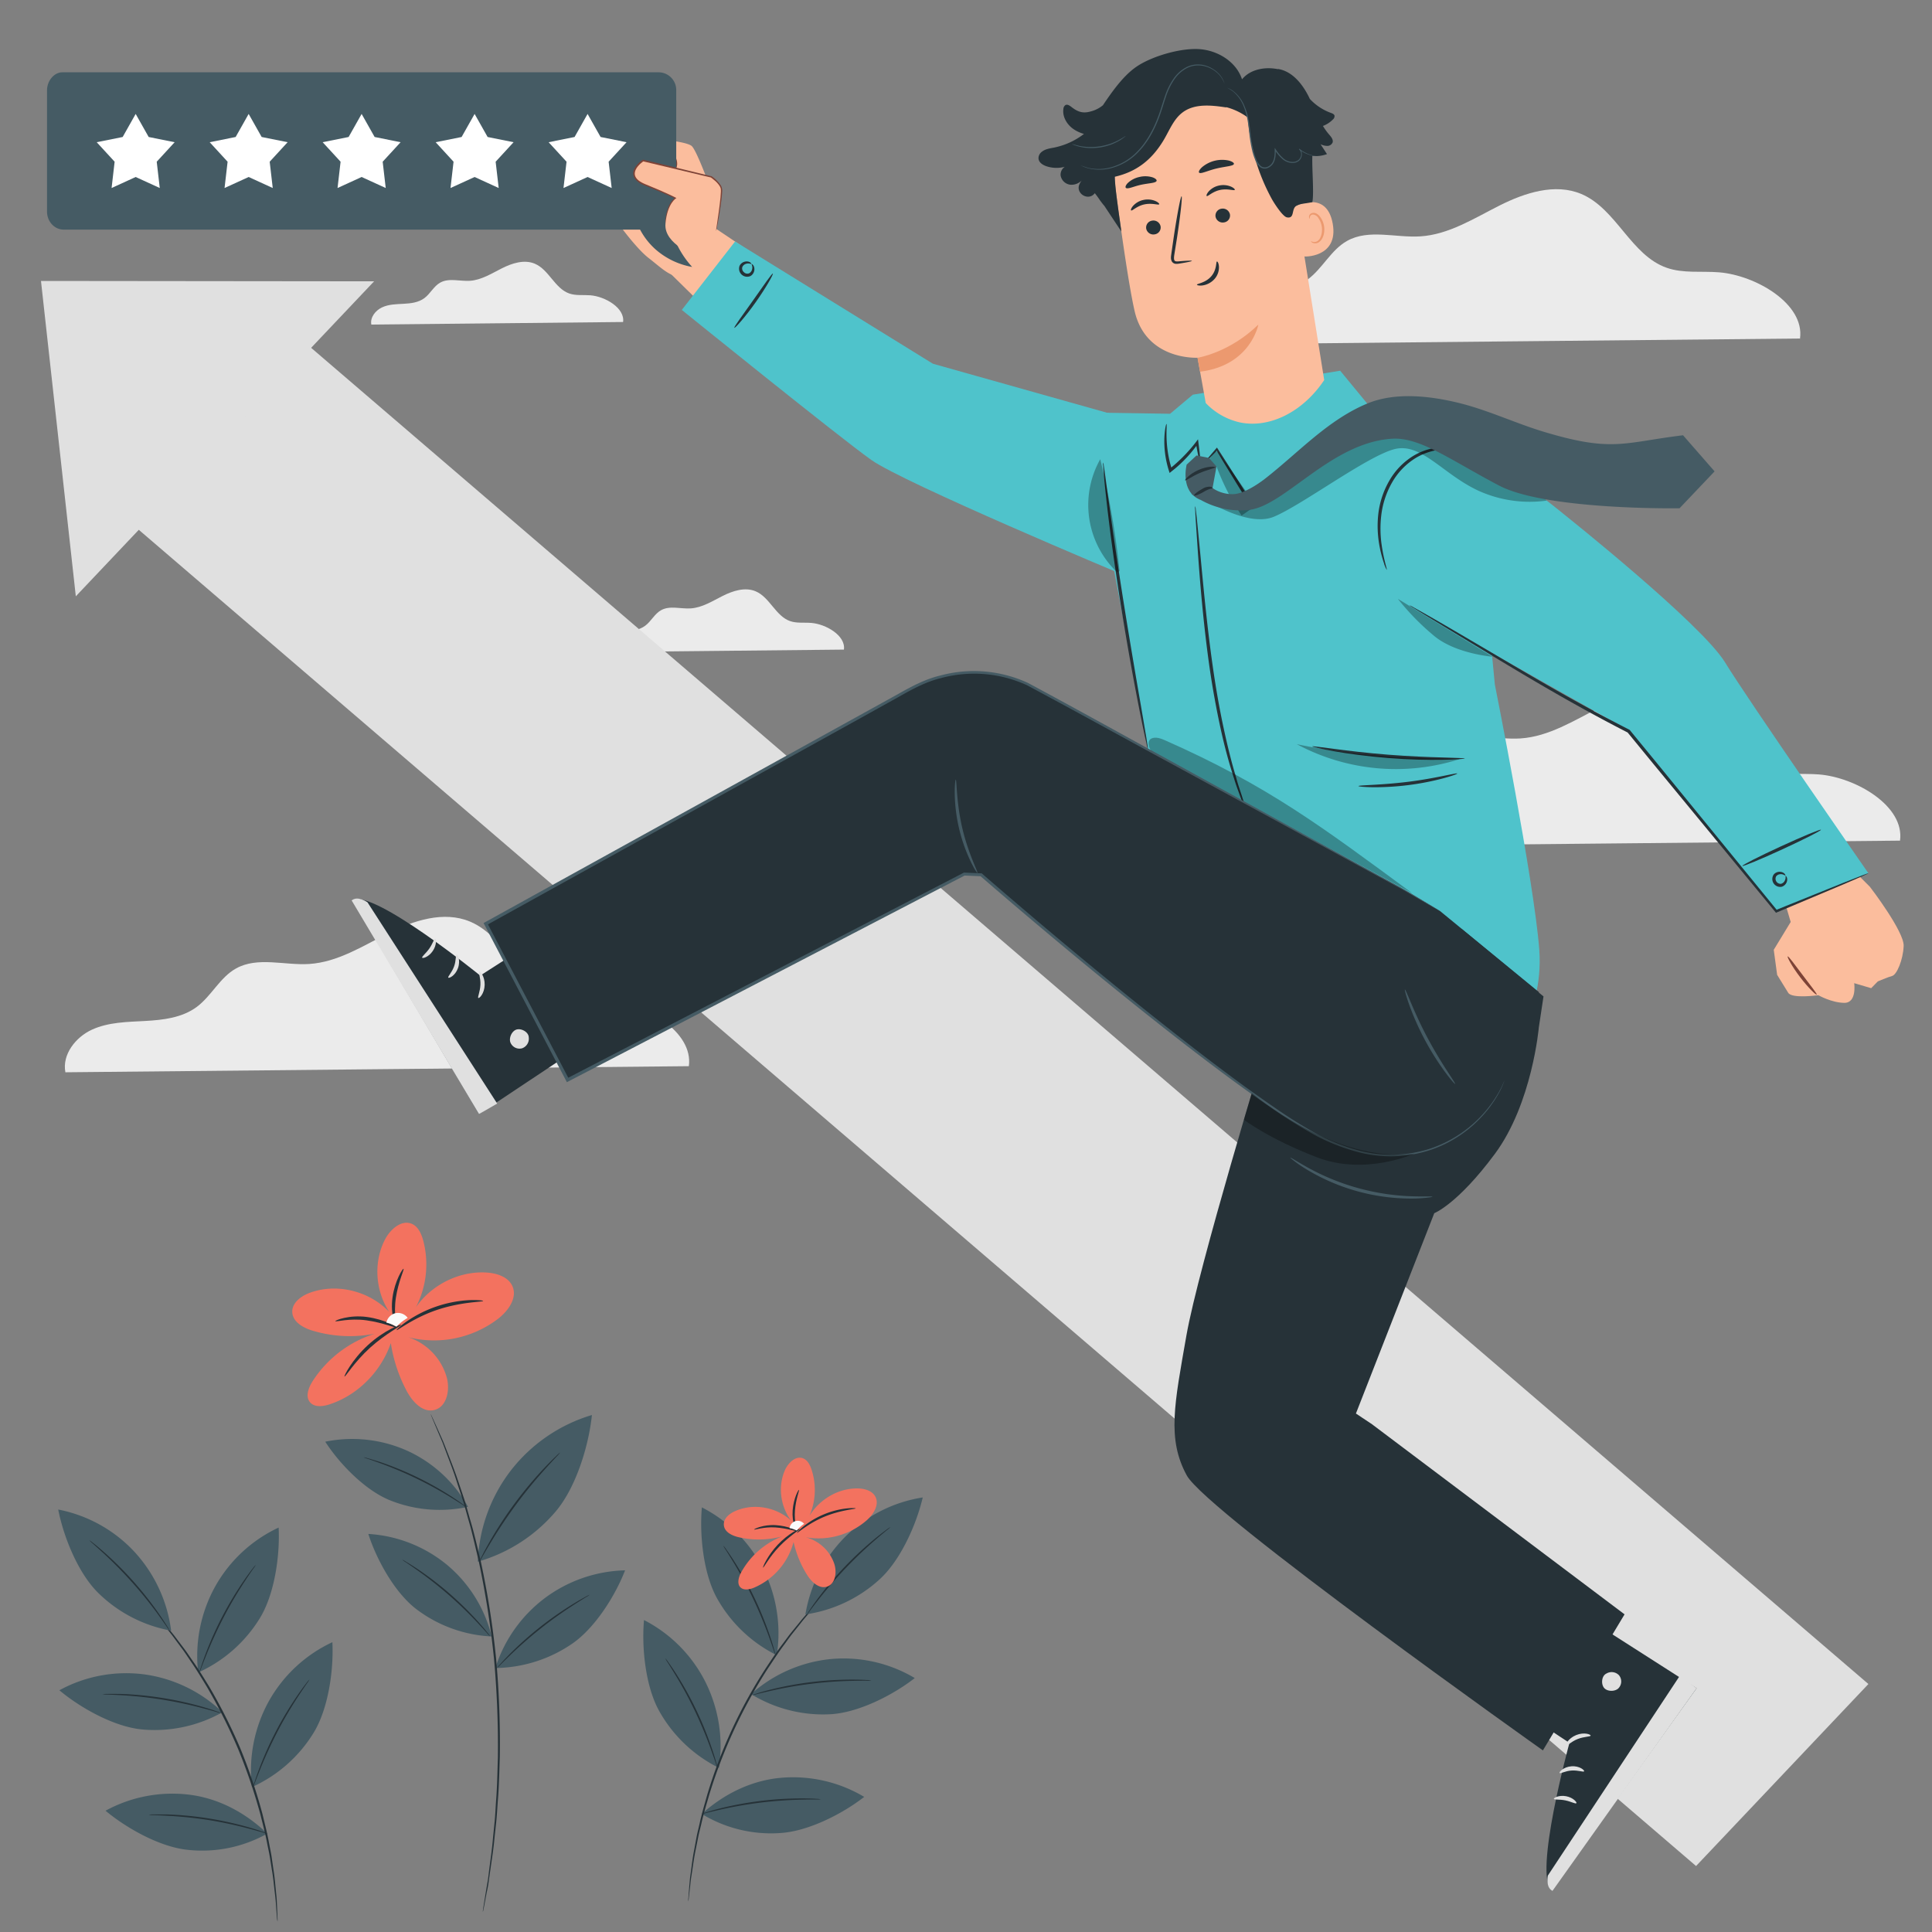 <svg id="Layer_1" data-name="Layer 1" xmlns="http://www.w3.org/2000/svg" viewBox="0 0 1080 1080"><rect x="0" y="0" width="1080" height="1080" fill="#808080" stroke="none"/><defs><style>.cls-1{fill:#ebebeb;}.cls-2{fill:#e0e0e0;}.cls-3{fill:#fbbd9d;}.cls-4{fill:#7d4337;}.cls-5{fill:#4fc3cb;}.cls-6{fill:#263238;}.cls-7{opacity:0.3;}.cls-8{fill:#455b64;}.cls-9{fill:#ec996f;}.cls-10{fill:#fff;}.cls-11{fill:#f3725f;}.cls-12{fill:#fafbfb;}</style></defs><path class="cls-1" d="M755.51,289c1.07-7.82-10-14.26-18.26-14.93-4-.32-8.07.29-11.81-1-8.12-2.83-11.37-13.32-19.29-16.66-5.92-2.5-12.74-.27-18.49,2.62s-11.41,6.52-17.83,6.93c-5.58.36-11.64-1.71-16.52,1-3.64,2-5.55,6.22-8.9,8.69s-7.56,2.94-11.63,3.16-8.28.26-12,2-6.77,5.61-6,9.62Z"/><path class="cls-1" d="M787.23,419.45c1.07-7.82-10-14.25-18.26-14.92-4-.32-8.07.28-11.82-1-8.12-2.83-11.36-13.32-19.28-16.66-5.93-2.5-12.74-.28-18.49,2.61S708,396,701.55,396.4c-5.58.36-11.64-1.71-16.52,1-3.64,2-5.55,6.23-8.9,8.7s-7.56,2.93-11.63,3.15-8.29.27-12,2-6.77,5.62-6,9.62Z"/><path class="cls-1" d="M385.07,596c2.66-19.37-24.68-35.31-45.23-37-9.8-.79-20,.71-29.26-2.53-20.11-7-28.14-33-47.77-41.27-14.67-6.18-31.56-.68-45.78,6.48s-28.28,16.17-44.18,17.19c-13.82.88-28.83-4.24-40.92,2.51-9,5-13.73,15.41-22,21.54-8.12,6-18.72,7.26-28.81,7.81s-20.52.65-29.7,4.85-16.77,13.92-14.87,23.83Z"/><path class="cls-1" d="M1006.22,189.23c2.67-19.37-24.68-35.31-45.22-37-9.8-.79-20,.71-29.26-2.52-20.11-7-28.15-33-47.77-41.27-14.67-6.19-31.57-.68-45.79,6.48S809.9,131.11,794,132.13c-13.82.89-28.83-4.24-40.92,2.51-9,5-13.74,15.42-22,21.54-8.13,6-18.73,7.27-28.81,7.81s-20.52.65-29.7,4.86-16.78,13.91-14.87,23.82Z"/><path class="cls-1" d="M471.76,363.13c1.07-7.82-10-14.26-18.26-14.92-4-.32-8.07.28-11.81-1-8.12-2.83-11.37-13.33-19.29-16.67-5.92-2.5-12.74-.27-18.49,2.62s-11.41,6.53-17.83,6.94c-5.58.35-11.64-1.72-16.52,1-3.64,2-5.55,6.22-8.9,8.7s-7.56,2.93-11.63,3.15-8.28.26-12,2-6.77,5.62-6,9.62Z"/><path class="cls-1" d="M348.31,180c1.08-7.82-10-14.26-18.26-14.93-3.95-.31-8.06.29-11.81-1-8.12-2.83-11.36-13.32-19.29-16.66-5.92-2.5-12.74-.27-18.48,2.62s-11.42,6.53-17.84,6.94c-5.58.35-11.64-1.72-16.52,1-3.64,2-5.54,6.22-8.9,8.7s-7.56,2.93-11.63,3.15-8.28.26-12,2-6.77,5.62-6,9.62Z"/><path class="cls-1" d="M1062.12,469.92c2.67-19.37-24.67-35.31-45.22-37-9.8-.79-20,.71-29.26-2.52-20.11-7-28.15-33-47.77-41.27-14.67-6.19-31.56-.68-45.79,6.48s-28.28,16.16-44.17,17.18c-13.82.88-28.83-4.24-40.92,2.51-9,5-13.74,15.42-22,21.54-8.13,6-18.73,7.26-28.81,7.81s-20.52.65-29.7,4.86-16.78,13.91-14.87,23.82Z"/><polygon class="cls-2" points="58.78 280.03 948.11 1043.12 1044.45 941.38 155.12 178.3 58.78 280.03"/><polygon class="cls-2" points="125.76 245.3 209.13 157.26 116.02 157.16 22.91 157.06 32.65 245.2 42.38 333.34 125.76 245.3"/><path class="cls-3" d="M1045.24,495.67c.63.76,19.25,25.18,18.92,33.11s-3.88,16.07-6.38,16.76-8.07,3.07-8.07,3.07l-3.7,3.79-9.5-2.8s1.61,11.08-5.54,11-14.51-4.28-14.51-4.28-14.67,2.09-16.82-1.32-6.21-10.06-6.21-10.06l-1.89-14,9.47-15.56-5.67-19.16,35.54-14.92Z"/><path class="cls-4" d="M999.33,534.65c-.42.26,2.41,5.63,6.93,11.57s8.93,10.11,9.29,9.78-3.37-5-7.82-10.89S999.77,534.38,999.33,534.65Z"/><polygon class="cls-3" points="430.85 148.42 400.32 127.91 374.01 152.16 414.84 192.3 430.85 148.42"/><path class="cls-3" d="M397.64,106.64s-8-22.28-10.95-25S362.31,76.62,360,79s-2.49,8.45-2.49,8.45-4.73-2-7.14,1-2.49,8.45-2.49,8.45-3.4,1.15-4.23,4a14.31,14.31,0,0,0-.41,5.55s-4.42,2.53-4.38,6.52,15.86,25.2,23.59,31.16,13.06,11.81,19.7,10.09,18.09-25,18.09-25Z"/><path class="cls-4" d="M343.13,104c-.27.41,6.86,6,16.13,12.51,2.34,1.64,5.86,2.61,8.4.79a4.92,4.92,0,0,0,1.95-3.5,6.4,6.4,0,0,0-.54-3.3,9.07,9.07,0,0,0-3-3.45c-.88-.6-1.42-.81-1.49-.72s.32.53,1,1.27a10.25,10.25,0,0,1,2.27,3.4c.56,1.47.45,3.84-1.17,4.91s-4.26.57-6.43-1C351.12,108.58,343.41,103.58,343.13,104Z"/><path class="cls-4" d="M377.69,94.17c.5.06,1.08-1.64.77-3.76s-1.34-3.58-1.8-3.39-.29,1.78,0,3.66S377.18,94.12,377.69,94.17Z"/><path class="cls-4" d="M339.38,113.83c-.35.31,4.83,6.49,13,12.18,2.05,1.41,4.72,2.45,7.14,1.85a5.52,5.52,0,0,0,3-1.74,4.74,4.74,0,0,0,1.09-2.81,7.65,7.65,0,0,0-.95-3.9c-.45-.82-.79-1.2-.9-1.15-.35.09.82,2,.56,4.91a3.6,3.6,0,0,1-3.14,3c-1.82.37-3.85-.41-5.79-1.73C345.49,119,339.75,113.44,339.38,113.83Z"/><path class="cls-4" d="M349.55,96.27c-.21.47,1.75,1.8,4.17,3.3s4.5,2.65,4.83,2.25-1.31-2.24-3.86-3.82S349.75,95.81,349.55,96.27Z"/><path class="cls-5" d="M765.85,227.49l57.42,25.6L835.62,382.6s22,110.26,24.84,148.18c1.54,20.46-4.89,34.91-4.89,34.91L641.67,418.5,622.3,316.3l-3.55-85.56,35.34.56,12.69-10.67,82.39-13.4Z"/><path class="cls-5" d="M521.48,203.32l120.78,34-14.69,83.9S505.28,270.06,487,257.07s-105.87-83.82-105.87-83.82L410.91,135Z"/><path class="cls-6" d="M410.51,183.24c.39.31,6-5.9,11.95-14.32s10-15.75,9.56-16-5.13,6.6-11.06,15S410.11,182.91,410.51,183.24Z"/><path class="cls-6" d="M420,147.51c.23-.07-.76-1.63-3.2-1.33a4.43,4.43,0,0,0-3.35,2.35,4.52,4.52,0,0,0,6.14,5.74,4.44,4.44,0,0,0,2.11-3.5c.14-2.46-1.48-3.34-1.54-3.11s.68,1.19.25,2.92a3.28,3.28,0,0,1-1.63,2.19,2.65,2.65,0,0,1-2.95-.64,2.69,2.69,0,0,1-.84-2.9,3.3,3.3,0,0,1,2.08-1.77C418.76,146.92,419.82,147.74,420,147.51Z"/><path class="cls-6" d="M699.29,459.6a6.5,6.5,0,0,0-.5-1.77L697,452.89c-.82-2.13-1.77-4.74-2.74-7.83S692,438.52,691,434.6c-2.39-7.78-4.74-17.18-7-27.69s-4.32-22.16-6.07-34.46c-3.49-24.6-5.44-47-7-63.27-.77-7.9-1.41-14.4-1.88-19.21-.24-2.1-.44-3.82-.61-5.22a7,7,0,0,0-.33-1.81,6.72,6.72,0,0,0,0,1.84c.07,1.41.15,3.14.26,5.24.32,4.83.76,11.34,1.29,19.27,1.19,16.26,2.94,38.75,6.43,63.42,1.77,12.34,3.94,24,6.24,34.57s4.9,19.94,7.45,27.7c1.17,3.92,2.49,7.37,3.59,10.42s2.12,5.66,3,7.75l2.1,4.82A7.91,7.91,0,0,0,699.29,459.6Z"/><path class="cls-6" d="M671.87,260.33a14.48,14.48,0,0,0,2.43-2.24l6.35-6.65-.88-.09c3.8,6.37,9.21,15.24,15.54,25.49l.43.69.73-.43c5.33-3.12,10.9-6.91,16.54-11,13.84-10.2,25.78-20.13,34.64-27L758.18,231c2.51-1.88,3.87-3,3.8-3.07s-1.57.78-4.22,2.48-6.38,4.32-10.89,7.67c-9.09,6.64-21.17,16.41-35,26.56-5.61,4.09-11.11,7.88-16.33,11l1.16.26c-6.41-10.15-12-18.87-16-25.07l-.42-.64-.47.55-6,7A13.55,13.55,0,0,0,671.87,260.33Z"/><path class="cls-6" d="M616.66,258.54a5.9,5.9,0,0,0,0,1.66c.1,1.29.22,2.84.36,4.71.34,4.08.94,10,1.77,17.27,1.65,14.56,4.34,34.64,7.86,56.73s7.17,42,10,56.4c1.41,7.2,2.61,13,3.49,17,.42,1.82.76,3.34,1,4.6a5.7,5.7,0,0,0,.49,1.58,5.3,5.3,0,0,0-.12-1.65c-.2-1.28-.44-2.82-.72-4.67-.74-4.33-1.72-10.1-2.91-17.1-2.49-14.44-5.93-34.38-9.46-56.46s-6.4-42.09-8.38-56.61c-1-7-1.76-12.83-2.35-17.19-.28-1.84-.51-3.38-.7-4.66A5.32,5.32,0,0,0,616.66,258.54Z"/><g class="cls-7"><path d="M643.62,412.86c2.43-1.15,5.27-.07,7.73,1,57.58,25.52,87.4,48.16,138.13,85.49L644.62,420.75C641.67,418.5,641.2,414,643.62,412.86Z"/></g><path class="cls-6" d="M652.06,237c-.2,0-.94,2.77-1.16,7.52a54.16,54.16,0,0,0,2.52,18.61l.4,1.26,1-.82c.92-.72,1.88-1.49,2.83-2.31a72.4,72.4,0,0,0,12.13-13.42l-1.31-.3c1.24,7.08,2.2,11.6,2.5,11.56s-.14-4.64-1.06-11.83l-.22-1.72L668.63,247a86.56,86.56,0,0,1-12.16,12.89c-.92.81-1.85,1.56-2.74,2.27l1.43.44C650.59,248.62,652.65,237,652.06,237Z"/><g class="cls-7"><path d="M624.58,320a52,52,0,0,1-9.53-63.3,468,468,0,0,1,10.78,62.43"/></g><g class="cls-7"><path d="M758.56,229.82a313.28,313.28,0,0,1-64.51,58.37,136.58,136.58,0,0,1-14-27.38l-9.52,4.11,7.61-11.25c.45-.67,1.08-1.43,1.88-1.34a2.31,2.31,0,0,1,1.42,1.14L697,275.28A450.9,450.9,0,0,0,759.34,230"/></g><path class="cls-6" d="M759.4,439.42c0,.23,3.12.58,8.19.65a150.53,150.53,0,0,0,39.25-5c4.9-1.33,7.84-2.44,7.77-2.67-.15-.54-12.22,2.74-27.46,4.63S759.41,438.86,759.4,439.42Z"/><path class="cls-6" d="M733.53,417.24c0,.13,1.14.46,3.26.95s5.21,1.1,9,1.77c7.66,1.35,18.32,2.83,30.16,3.77s22.6,1.15,30.37,1c3.89-.07,7-.19,9.21-.34s3.36-.29,3.36-.42-4.81-.34-12.56-.55-18.45-.62-30.24-1.54-22.42-2.21-30.1-3.22S733.58,417,733.53,417.24Z"/><g class="cls-7"><path d="M815.77,424.4A117,117,0,0,1,724.92,416c29.16,6.16,61.15,8.21,91,8.06"/></g><path class="cls-5" d="M812.34,250.66c17.62-.22,62.22,37.08,62.22,37.08s76.48,60.87,89.76,82.54,80.13,117.87,80.13,117.87L993,509.38,911.29,408.81,794.42,342.64s-12.63-9-21.28-39.44S794.73,250.89,812.34,250.66Z"/><path class="cls-6" d="M775.21,318.54c.33-.1-1.7-5.48-2.94-14.52a63.77,63.77,0,0,1-.14-15.91,48.43,48.43,0,0,1,6-18.31A38.38,38.38,0,0,1,791.41,256a34.58,34.58,0,0,1,14.9-4.77c9.12-.64,14.34,2.51,14.44,2.08,0-.05-.28-.25-.88-.58a19.74,19.74,0,0,0-2.73-1.22,29.12,29.12,0,0,0-10.9-1.58,34.57,34.57,0,0,0-15.69,4.61,38.87,38.87,0,0,0-14,14.32,48.33,48.33,0,0,0-6.13,19,60.64,60.64,0,0,0,.54,16.3,68,68,0,0,0,2.67,10.62A14.52,14.52,0,0,0,775.21,318.54Z"/><g class="cls-7"><path d="M834.4,367.11s-20.42-1.57-32.55-11.5a140,140,0,0,1-20.44-20.85l53,32.35"/></g><path class="cls-6" d="M998,489.37c.24,0-.32-1.72-2.7-2a4.29,4.29,0,0,0-3.72,1.41,4.41,4.41,0,0,0,4.37,6.93,4.34,4.34,0,0,0,2.88-2.76c.74-2.27-.55-3.51-.67-3.3s.31,1.29-.53,2.79a3.21,3.21,0,0,1-2.06,1.62,2.84,2.84,0,0,1-2.67-4.22,3.2,3.2,0,0,1,2.36-1.17C996.92,488.54,997.73,489.55,998,489.37Z"/><path class="cls-6" d="M974,484.05c.21.46,10.22-3.69,22.34-9.27s21.79-10.48,21.58-10.94-10.22,3.69-22.35,9.27S973.81,483.59,974,484.05Z"/><path class="cls-6" d="M1044.45,488.15a3.94,3.94,0,0,0-1,.29l-2.71,1-10.33,4.06-37.75,15.24.8.2c-18.06-22.11-42-51.47-68.28-83.63l-14.08-17.16L911,408l-.17-.08c-35.6-18.17-65.8-36.62-87.7-49.41-10.92-6.44-19.73-11.56-25.82-15l-7-3.93a17.59,17.59,0,0,0-2.5-1.27,16.61,16.61,0,0,0,2.33,1.56l6.87,4.21,25.54,15.49c21.72,13.07,51.83,31.73,87.49,50l-.29-.23,14.07,17.17,68.63,83.33.33.4.47-.2,37.51-15.8,10.19-4.4,2.64-1.2A3.38,3.38,0,0,0,1044.45,488.15Z"/><g class="cls-7"><path d="M864.64,279.84a69.3,69.3,0,0,1-38.06-5.47c-19.5-9-31.38-26.16-45.81-23.57S728,282.35,712,288.9s-43.53-12.83-43.53-12.83L687,281.52,719,269.35s36.31-41.48,53.51-38.36,54.84,16.17,54.84,16.17Z"/></g><path class="cls-8" d="M674.59,267.86c.31,5,9,9,15.73,8.3,5-.53,12.13-4.9,16.64-8.4,19-14.8,35.2-33,57.48-42.23,15.5-6.41,34.83-4.27,51.12-.27s31.57,11.34,47.63,16.17c38.41,11.54,44.38,5.92,77.65,1.89l17.63,20.18-19.6,20.63s-74.4,1.19-100.94-12.73c-27-14.19-44.14-27.21-60-26.14-33.95,2.28-59.75,37.56-79.75,39.79A45,45,0,0,1,666,276Z"/><path class="cls-8" d="M677.46,274.78l2.57-14L675.85,256l-7-1.39-5.5,5.1s-3.88,15.05,7.54,19.6Z"/><path class="cls-6" d="M667.54,276.94c.25.44,2.66-.44,5.37-2a15.51,15.51,0,0,1,3.31-1.58c.84-.25,1.46-.18,1.57-.43s-.46-.8-1.68-.87a7.84,7.84,0,0,0-4.1,1.28C669.29,274.89,667.29,276.5,667.54,276.94Z"/><path class="cls-6" d="M662.52,268.49c.37.4,3.63-2.16,8.23-4.12s8.68-2.64,8.63-3.18-4.44-.66-9.36,1.49S662.17,268.16,662.52,268.49Z"/><path class="cls-6" d="M344.35,571.84l-76.59,50.94L197,503.09c11.85-6.07,71.44,42.27,71.44,42.27l41.95-26.89Z"/><path class="cls-2" d="M295.47,579.31a5.68,5.68,0,0,1-3.58,6.68,5.46,5.46,0,0,1-6.65-3.49c-.78-2.68,1.09-6.51,3.83-7.06s6.4,1.61,6.51,4.4"/><path class="cls-2" d="M267.76,622.78l10.17-5.87-72.49-112.5s-5.49-3.92-8.87-1.07Z"/><path class="cls-2" d="M267.85,543.06c-.57.37.89,3.45.71,7.43s-1.73,7-1.18,7.38,3.42-2.47,3.55-7.3S268.31,542.62,267.85,543.06Z"/><path class="cls-2" d="M255.23,533.58c-.64.2-.14,3.32-1.44,6.77s-3.57,5.57-3.2,6.13,3.89-1,5.43-5.33S255.8,533.26,255.23,533.58Z"/><path class="cls-2" d="M236,535.34c.19.6,3.59-.31,5.9-3.7s2-6.89,1.34-6.85-1.35,2.75-3.29,5.51S235.7,534.72,236,535.34Z"/><path class="cls-2" d="M282.58,535.77c-.39.56,2,2.77,3.74,6.2s2.21,6.63,2.89,6.64,1.3-3.7-.79-7.72S282.87,535.21,282.58,535.77Z"/><path class="cls-2" d="M298.47,530.22c-.25.14.76,2.66,3.58,6a31.27,31.27,0,0,0,5.63,5.13,32.88,32.88,0,0,0,3.87,2.36,8.48,8.48,0,0,0,2.48,1,3,3,0,0,0,3.26-1.57,3.74,3.74,0,0,0-.17-3.36,9.51,9.51,0,0,0-1.64-2.06,25.6,25.6,0,0,0-3.49-3,24.56,24.56,0,0,0-6.9-3.38c-4.21-1.26-6.95-.91-6.95-.65s2.59.65,6.39,2.22a27.9,27.9,0,0,1,6.17,3.57,25.16,25.16,0,0,1,3.1,2.81c1.08,1.07,1.73,2.14,1.36,2.8-.15.25-.22.31-.75.27a7.23,7.23,0,0,1-1.82-.72,37.74,37.74,0,0,1-9.33-6.58C300.28,532.19,298.78,530,298.47,530.22Z"/><path class="cls-2" d="M298.08,531.48c0,.26,2.81.18,6.73-1.85a22.43,22.43,0,0,0,8.81-8.38c.77-1.4,1.85-3.19.77-5.61a3.28,3.28,0,0,0-3.16-1.52,9.72,9.72,0,0,0-2.56.69,15.6,15.6,0,0,0-4,2.38,16.07,16.07,0,0,0-4.68,6.23c-1.71,4.17-1,7-.74,7,.41,0,.33-2.68,2.25-6.23a16.12,16.12,0,0,1,4.51-5.23A14.66,14.66,0,0,1,309.5,517c1.38-.56,2.69-.69,2.84-.14.37.59,0,2.17-.72,3.26a23.94,23.94,0,0,1-2.37,3.41,25.22,25.22,0,0,1-5.29,4.69C300.54,530.44,298,531.11,298.08,531.48Z"/><path class="cls-6" d="M870.93,894.16l77.49,49.56-81,113c-10.33-8.4,9.9-82.42,9.9-82.42l-41.53-27.56Z"/><path class="cls-2" d="M897.47,935.88a5.68,5.68,0,0,1,7.55.59,5.45,5.45,0,0,1-.51,7.49c-2.13,1.8-6.4,1.63-8-.66s-1.1-6.5,1.4-7.73"/><path class="cls-2" d="M948.42,943.72,939,936.79l-73.75,111.67s-1.37,6.61,2.59,8.56Z"/><path class="cls-2" d="M875.43,975.77c.57.38,2.79-2.2,6.51-3.65s7.08-1.23,7.23-1.89-3.63-2.13-8.11-.3S874.84,975.53,875.43,975.77Z"/><path class="cls-2" d="M871.84,991.14c.44.51,3.09-1.21,6.77-1.41s6.54,1,6.91.46-2.5-3.16-7.07-2.82S871.32,990.75,871.84,991.14Z"/><path class="cls-2" d="M881.2,1008c.48-.41-1.73-3.16-5.77-3.91s-7.09,1-6.8,1.54,3.06.12,6.36.79S880.76,1008.55,881.2,1008Z"/><path class="cls-2" d="M862.82,965.23c.67.13,1.72-3,4.17-5.92s5.18-4.7,4.91-5.32-3.91.3-6.75,3.83S862.19,965.19,862.82,965.23Z"/><path class="cls-2" d="M851.34,952.92c.22.17,2.13-1.76,4-5.68a31.18,31.18,0,0,0,2.42-7.23,34.1,34.1,0,0,0,.61-4.48,8.88,8.88,0,0,0-.11-2.67,3,3,0,0,0-2.76-2.35,3.7,3.7,0,0,0-3,1.51,9,9,0,0,0-1.23,2.33,24.76,24.76,0,0,0-1.63,12.06c.55,4.37,2,6.74,2.21,6.63s-.45-2.64-.54-6.74a27.94,27.94,0,0,1,.77-7.09,25.72,25.72,0,0,1,1.33-4c.54-1.42,1.26-2.45,2-2.37.28,0,.37.08.54.58a6.68,6.68,0,0,1,.07,1.95,37,37,0,0,1-.43,4.22,38.68,38.68,0,0,1-1.83,7C852.41,950.48,851,952.72,851.34,952.92Z"/><path class="cls-2" d="M852.64,952.77c.23-.13-1-2.65-4.39-5.41A22.57,22.57,0,0,0,837,942.67c-1.59-.14-3.66-.4-5.44,1.56a3.25,3.25,0,0,0-.12,3.5,9.51,9.51,0,0,0,1.66,2.07,15.49,15.49,0,0,0,3.81,2.73,16.07,16.07,0,0,0,7.58,1.78c4.51-.11,6.82-1.94,6.67-2.12-.14-.39-2.59.77-6.62.45a16.2,16.2,0,0,1-6.6-2,14.61,14.61,0,0,1-3.2-2.44c-1.07-1-1.72-2.19-1.27-2.55.39-.57,2-.87,3.27-.65a23.58,23.58,0,0,1,4.08.8,25,25,0,0,1,6.43,3C850.7,950.94,852.34,953,852.64,952.77Z"/><path class="cls-6" d="M860.22,574.29s-3.7,42.58-24.59,70.75-33.86,33.13-33.86,33.13l-43.8,112,9,6L908.14,902.43l-45.65,76.05S674.55,845.22,663.41,824.77s-6.87-40.07-.21-78.16S708,583.52,708,583.52l109.1-64.21L862.83,557"/><path class="cls-6" d="M841,604.12c-9.58,25.53-51.56,64.55-114.41,25S548.45,489,548.45,489l-9.41-.4L317.28,603.71l-45.73-87.34,236.74-131a73.12,73.12,0,0,1,64-4.06,44.64,44.64,0,0,1,4.35,2.09c11.7,6.6,207.82,113.74,207.82,113.74l20.5,12.11,55.29,45.35Z"/><path class="cls-8" d="M534.27,435.84c-.23,0-.62,3-.57,8a91.66,91.66,0,0,0,8.7,37.29c2.13,4.45,3.83,7,4,6.88.53-.26-5.24-11-8.56-25.48S534.86,435.83,534.27,435.84Z"/><path class="cls-8" d="M785.34,553.15c-.22.07.58,3.35,2.41,8.5a150.52,150.52,0,0,0,20,37.55c3.24,4.39,5.51,6.9,5.7,6.75s-1.68-2.94-4.63-7.49-6.88-10.9-10.77-18.19-6.94-14.11-9.06-19.1S785.6,553.06,785.34,553.15Z"/><path class="cls-6" d="M800.79,669a120.58,120.58,0,0,1-79.46-21.8"/><path class="cls-8" d="M721.33,647.16c-.08.1.83.86,2.53,2.15a77.54,77.54,0,0,0,7.54,5A113.05,113.05,0,0,0,788.47,670a77.73,77.73,0,0,0,9-.45c2.13-.24,3.29-.43,3.28-.56,0-.32-4.73,0-12.29-.29A129,129,0,0,1,732,653.18C725.39,649.58,721.51,646.9,721.33,647.16Z"/><path class="cls-8" d="M804.92,509.29s-.86-.57-2.58-1.63L794.66,503c-3.4-2-7.53-4.62-12.58-7.43L764.61,486l-112-61.62c-23.78-13-49.7-27.45-78-42.64a72.21,72.21,0,0,0-49-4.12c-8.41,2-16.31,6.22-23.9,10.54l-23.42,12.94L271.11,515.56l-.79.44.42.79c8.65,16.54,17.86,34.13,27.17,51.92l18.55,35.42.43.82.81-.43L539.42,489.34l-.42.09,9.42.4-.51-.2c40.78,35.21,79.05,66.71,113.85,93.69,17.42,13.46,34,25.82,49.78,36.56a261.36,261.36,0,0,0,23.36,14.56,111.22,111.22,0,0,0,23.32,9.31,71.15,71.15,0,0,0,42-1.12,68.47,68.47,0,0,0,26.45-16.71,66.19,66.19,0,0,0,11.62-15.66,39.5,39.5,0,0,0,2.09-4.57c.44-1,.63-1.57.63-1.57s-.27.5-.75,1.52a45.51,45.51,0,0,1-2.2,4.49A69.67,69.67,0,0,1,800,641.92a70.56,70.56,0,0,1-41.54.89,109.94,109.94,0,0,1-23.07-9.32,265.31,265.31,0,0,1-23.2-14.58c-15.74-10.77-32.24-23.16-49.61-36.66-34.7-27-72.91-58.61-113.6-93.86l-.22-.19h-.28l-9.42-.41h-.22l-.19.1-221.81,115,1.24.39-18.55-35.43-27.18-51.91-.37,1.23L479.13,402.48l23.41-13c7.66-4.37,15.23-8.43,23.51-10.43A70.82,70.82,0,0,1,574,383c28.13,15.05,54.19,29.5,78,42.4l112.28,61.13,17.55,9.52c5.08,2.75,9.23,5.32,12.66,7.27l7.77,4.49C804,508.82,804.92,509.29,804.92,509.29Z"/><g class="cls-7"><path d="M790.71,644.84s-27.4,12.52-54.44,2.14-40.92-21.06-40.92-21.06L699.78,611S746.41,650.92,790.71,644.84Z"/></g><path class="cls-3" d="M740.24,212.46l-18.85-118c-3.74-29.51-24-51.93-53.42-47.38l-2.69.58a53.17,53.17,0,0,0-41.55,58.94c3.38,25.56,7.44,53.76,10.51,67.21,6.34,27.83,35.19,26.16,35.19,26.16S672.55,217,674,225.28a37.93,37.93,0,0,0,18.88,10.8C709.54,239.68,728.34,230.32,740.24,212.46Z"/><path class="cls-9" d="M669.43,200s17.81-2.75,34-18.56c0,0-4.23,22.86-32.61,26.34Z"/><path class="cls-6" d="M640.74,127.82a4.06,4.06,0,0,0,4.7,3.19,3.89,3.89,0,0,0,3.34-4.47,4.09,4.09,0,0,0-4.71-3.2A3.89,3.89,0,0,0,640.74,127.82Z"/><path class="cls-6" d="M632.32,117.63c.6.41,3.14-2.47,7.43-3.38s7.89.56,8.25-.07c.17-.28-.53-1.11-2.12-1.81a11.1,11.1,0,0,0-6.74-.59,10.69,10.69,0,0,0-5.77,3.34C632.27,116.41,632,117.45,632.32,117.63Z"/><path class="cls-6" d="M679.5,121.14a4.07,4.07,0,0,0,4.71,3.19,3.89,3.89,0,0,0,3.34-4.47,4.09,4.09,0,0,0-4.71-3.2A3.91,3.91,0,0,0,679.5,121.14Z"/><path class="cls-6" d="M674.56,109.58c.61.41,3.15-2.47,7.44-3.38s7.89.56,8.25-.07c.17-.28-.53-1.11-2.12-1.81a11.17,11.17,0,0,0-6.74-.59,10.76,10.76,0,0,0-5.77,3.34C674.52,108.37,674.27,109.4,674.56,109.58Z"/><path class="cls-6" d="M666.27,145.84c0-.25-2.8-.13-7.24.24-1.12.13-2.2.13-2.54-.58s-.23-2,0-3.4q.69-4.31,1.44-9c1.95-12.84,3.1-23.3,2.58-23.38S658,120,656.09,132.8c-.45,3.16-.89,6.18-1.3,9.06-.15,1.33-.55,2.9.36,4.42a2.82,2.82,0,0,0,2.14,1.21,8,8,0,0,0,1.92-.14C663.6,146.65,666.3,146.09,666.27,145.84Z"/><path class="cls-6" d="M670.29,96.47c.82,1,4.73-1.08,9.77-2.28s9.44-1.32,9.71-2.56c.11-.59-1-1.39-2.93-1.89A17.45,17.45,0,0,0,672,93.42C670.49,94.79,669.92,96,670.29,96.47Z"/><path class="cls-6" d="M629.41,105.06c1.09.8,4.39-.91,8.59-1.8s7.91-.89,8.52-2.08c.26-.57-.49-1.43-2.24-2.05a13.87,13.87,0,0,0-7.31-.2,13.62,13.62,0,0,0-6.48,3.33C629.2,103.56,628.92,104.67,629.41,105.06Z"/><path class="cls-3" d="M723.55,115.59c.43-.3,18-9.79,21.45,9.42s-16.51,18.75-16.64,18.21S723.55,115.59,723.55,115.59Z"/><path class="cls-9" d="M732.9,134.87c.07-.07.38.17,1,.33a3.44,3.44,0,0,0,2.51-.4c1.89-1.12,3-4.65,2.48-8.13a11.31,11.31,0,0,0-1.81-4.62,3.93,3.93,0,0,0-3-2.11,1.72,1.72,0,0,0-1.81,1.28c-.16.58,0,.94-.07,1s-.47-.24-.46-1.06a2.19,2.19,0,0,1,.54-1.34,2.56,2.56,0,0,1,1.76-.83c1.5-.17,3.08,1,4,2.34a11.5,11.5,0,0,1,2.13,5.14c.58,3.9-.74,7.88-3.37,9.19a3.66,3.66,0,0,1-3.15,0C733,135.33,732.84,134.92,732.9,134.87Z"/><path class="cls-6" d="M680.3,146.18c-.67.07.06,4.49-3.2,8.27s-8.05,4.07-8,4.7c0,.28,1.2.68,3.2.4a11.22,11.22,0,0,0,6.7-3.67,9.78,9.78,0,0,0,2.39-6.89C681.27,147.11,680.59,146.1,680.3,146.18Z"/><path class="cls-6" d="M580.54,88a4.63,4.63,0,0,1,1.65-3c2-1.7,4.52-2,7-2.49a40.89,40.89,0,0,0,16.76-7.64,20.18,20.18,0,0,1-5.83-2.68c-3.68-2.52-6.33-6.93-5.67-11.34a2.72,2.72,0,0,1,1.16-2.12c1.18-.61,2.5.42,3.55,1.23,3.44,2.67,6.34,3.55,10.52,2.34a17.34,17.34,0,0,0,6.91-3.51c.06-.1.12-.21.19-.31.81-1.21,1.6-2.38,2.39-3.5h0c5.9-8.49,11.2-14.6,17.12-18.35,8.69-5.5,24.08-9.91,34.33-9.15s20.48,7.08,23.68,16.85c4.63-5.65,12.87-7.12,20-5.67l.15-.1c7.93,1.28,13.6,8.36,17.18,15.54.2.39.38.79.57,1.19A29.94,29.94,0,0,0,744,63.12c.79.28,1.71.65,2,1.46a2.44,2.44,0,0,1-.91,2.21,15.1,15.1,0,0,1-5.56,3.61,33.28,33.28,0,0,0,3.43,4.77c1.1,1.27,2.41,2.79,2,4.4a3.2,3.2,0,0,1-3,2,9.18,9.18,0,0,1-3.75-.93c1.19,1.84,2.39,3.67,3.58,5.5a17.78,17.78,0,0,1-8.18,1c-.28,7.38,1,20.73,0,25.87-5.08,1-6.42.7-8.84,2-3.12,1.72-.77,7.37-5.4,6.49-2.36-.44-7.28-8.17-8.43-10.28A111.54,111.54,0,0,1,697.55,65.7a35.8,35.8,0,0,0-12.32-5.86l.38.24c-8.35-1.28-17.72-2.33-24.49,2.73-5.26,3.92-7.55,10.54-11,16.12-6.52,10.58-14.89,17.12-27,19.89.46,8.68,2.68,22.6,3.72,30.59l-9.67-14.59v.07c-.72-.83-1.34-1.68-2-2.54l-.2-.26v0A48.33,48.33,0,0,0,612,108l-.06.08c-3.59,4.57-11,0-8.44-5.28a11.3,11.3,0,0,1,1.95-2.84,8,8,0,0,1-7.09,3.3A6.24,6.24,0,0,1,592.88,98a5.31,5.31,0,0,1,2.34-4.76,17.92,17.92,0,0,1-10.43-.36C582.61,92.07,580.33,90.57,580.54,88Z"/><path class="cls-8" d="M686,49.08a24.31,24.31,0,0,1,3.3,2.06,20.54,20.54,0,0,1,6,8.54,36.84,36.84,0,0,1,2,7c.49,2.59.79,5.4,1.13,8.36A77,77,0,0,0,700,84.29,32.78,32.78,0,0,0,701.51,89a10.4,10.4,0,0,0,2.85,4.35,4.33,4.33,0,0,0,4.21.6,6.43,6.43,0,0,0,3.2-2.67c1.42-2.45,1.38-5.2,1.39-7.65l-.57.18a23.73,23.73,0,0,0,4.5,5.26,8.5,8.5,0,0,0,6,2,5.43,5.43,0,0,0,2.81-1,4.76,4.76,0,0,0,1.61-2.3,4.92,4.92,0,0,0,.14-2.6,3.49,3.49,0,0,0-1.31-2l-.25.32A18.49,18.49,0,0,0,733,86.86a16.79,16.79,0,0,0,2,.38,4.59,4.59,0,0,0,.7.05,2.8,2.8,0,0,0-.68-.16c-.45-.09-1.12-.23-2-.48a19.06,19.06,0,0,1-6.67-3.52l-.25.32a3.66,3.66,0,0,1,1,4.14,4.37,4.37,0,0,1-1.47,2,4.9,4.9,0,0,1-2.55.91,8,8,0,0,1-5.59-1.89,23.58,23.58,0,0,1-4.35-5.16l-.57-.82v1c0,2.44,0,5.1-1.32,7.3a5.74,5.74,0,0,1-2.86,2.39,3.64,3.64,0,0,1-3.58-.5,9.84,9.84,0,0,1-2.65-4.08,33.53,33.53,0,0,1-1.5-4.65A74.48,74.48,0,0,1,699.11,75c-.36-2.95-.68-5.77-1.2-8.38a35.41,35.41,0,0,0-2.14-7.09,20.26,20.26,0,0,0-6.3-8.56A11.74,11.74,0,0,0,686,49.08Z"/><path class="cls-8" d="M604.11,92.42a1.11,1.11,0,0,0,.26.15l.8.38a9.44,9.44,0,0,0,1.33.55,15.54,15.54,0,0,0,1.87.58,25.37,25.37,0,0,0,12.43,0,32.34,32.34,0,0,0,15.81-9.38c4.87-5.07,8.7-11.92,11.48-19.48,1.42-3.77,2.44-7.57,3.68-11.13a37.74,37.74,0,0,1,4.71-9.71,19.38,19.38,0,0,1,7.19-6.4,13.7,13.7,0,0,1,4.18-1.28,15.64,15.64,0,0,1,4,0,16.56,16.56,0,0,1,10.44,6,19.81,19.81,0,0,1,2.22,4,.75.75,0,0,0-.08-.29c-.07-.23-.17-.51-.29-.84a14,14,0,0,0-1.65-3,16,16,0,0,0-3.93-3.68A16.71,16.71,0,0,0,672,36.21a15.72,15.72,0,0,0-4.18-.07,14.13,14.13,0,0,0-4.36,1.29A19.93,19.93,0,0,0,656,44a37.84,37.84,0,0,0-4.82,9.86c-1.27,3.58-2.29,7.37-3.7,11.11-2.75,7.5-6.53,14.27-11.3,19.28a32.11,32.11,0,0,1-15.47,9.35,25.77,25.77,0,0,1-12.25.26A41.48,41.48,0,0,1,604.11,92.42Z"/><path class="cls-8" d="M599.28,80.54a4.21,4.21,0,0,0,1.14.52,22.59,22.59,0,0,0,3.26,1,28.72,28.72,0,0,0,5,.69,35,35,0,0,0,6.19-.31,34.22,34.22,0,0,0,6-1.54,30.06,30.06,0,0,0,4.58-2.13,20,20,0,0,0,2.83-1.89,5,5,0,0,0,.94-.82c-.08-.11-1.48,1-4,2.3a32.74,32.74,0,0,1-4.57,2,36.1,36.1,0,0,1-5.9,1.46,36.74,36.74,0,0,1-6.06.35,32.8,32.8,0,0,1-4.94-.53C601,81,599.32,80.42,599.28,80.54Z"/><path class="cls-8" d="M35.61,128.36H368.69c5.15,0,9.33-4.52,9.33-10.1V50.53a9.9,9.9,0,0,0-10.14-10.11H34.8c-4.34,0-8.51,4.53-8.51,10.11v67.73C26.29,123.84,30.46,128.36,35.61,128.36Z"/><polygon class="cls-10" points="328.46 98.94 341.93 105.1 340.23 90.4 350.25 79.5 335.73 76.58 328.46 63.69 321.19 76.58 306.68 79.5 316.7 90.4 315 105.1 328.46 98.94"/><polygon class="cls-10" points="265.31 98.94 278.77 105.1 277.07 90.4 287.09 79.5 272.58 76.58 265.31 63.69 258.04 76.58 243.53 79.5 253.54 90.4 251.84 105.1 265.31 98.94"/><polygon class="cls-10" points="202.15 98.94 215.62 105.1 213.92 90.4 223.94 79.5 209.42 76.58 202.15 63.69 194.88 76.58 180.37 79.5 190.39 90.4 188.69 105.1 202.15 98.94"/><polygon class="cls-10" points="139 98.94 152.46 105.1 150.76 90.4 160.78 79.5 146.27 76.58 139 63.69 131.73 76.58 117.22 79.5 127.23 90.4 125.53 105.1 139 98.94"/><polygon class="cls-10" points="75.84 98.94 89.31 105.1 87.61 90.4 97.63 79.5 83.11 76.58 75.84 63.69 68.57 76.58 54.06 79.5 64.08 90.4 62.38 105.1 75.84 98.94"/><path class="cls-8" d="M356.61,125.88a39.6,39.6,0,0,0,9.65,13.35,42.09,42.09,0,0,0,20.67,10,51.81,51.81,0,0,1-10-16,50.19,50.19,0,0,1-3.44-17Z"/><path class="cls-4" d="M372,125.11a39.45,39.45,0,0,0,.94-4.19,27,27,0,0,1,1.62-4.71,12,12,0,0,1,3.88-5l.91-.6-.9-.49c-4.15-2.24-9.18-4.49-14.86-6.9-2.8-1.2-6.09-2.26-7.52-4.78-1.25-2.53,1.41-5.63,4.05-7.49l-.71.13,9,2.16L397.19,100l-.26-.11a17.31,17.31,0,0,1,4.74,4.53,4.19,4.19,0,0,1,.6,2.71c0,1-.08,2-.16,3-.32,3.91-.73,7.32-1.05,10.14-.3,2.58-.54,4.74-.75,6.54a8.4,8.4,0,0,0-.11,2.35,8.52,8.52,0,0,0,.61-2.27c.31-1.49.72-3.69,1.19-6.49s1-6.2,1.44-10.15c.1-1,.19-2,.24-3.08a5.7,5.7,0,0,0-.73-3.49,18.35,18.35,0,0,0-5.12-5.12l-.1-.08-.16,0-28.74-7-9-2.14-.41-.1-.31.23a14.82,14.82,0,0,0-4,4,5.82,5.82,0,0,0-.62,5.75c2.12,3.5,5.77,4.29,8.46,5.49,5.69,2.31,10.79,4.45,14.88,6.5v-1.09a12.53,12.53,0,0,0-4.19,5.68,24.12,24.12,0,0,0-1.39,5,23.54,23.54,0,0,0-.33,3.2C371.9,124.72,371.92,125.1,372,125.11Z"/><path class="cls-3" d="M400.2,129.14s3.36-20.76,2.7-23.71-5.52-6.22-5.52-6.22l-37.78-9s-11.45,7.66,1.14,12.75,17.39,7.73,17.39,7.73S373,113.45,372,125.11s17.65,18.07,17.65,18.07Z"/><path class="cls-8" d="M106.51,1003.33A77.82,77.82,0,0,0,59,1012.21c12,10,30.8,20.45,46.27,21.9A74.43,74.43,0,0,0,149.4,1025C137.53,1013.55,122.76,1005.52,106.51,1003.33Z"/><path class="cls-6" d="M83.17,1014.43a15.92,15.92,0,0,1,2.64-.16c1.71,0,4.18,0,7.23,0a189.68,189.68,0,0,1,23.73,2.26,192.21,192.21,0,0,1,23.27,5.24c2.93.87,5.28,1.63,6.89,2.21a14.28,14.28,0,0,1,2.47,1,15.42,15.42,0,0,1-2.58-.65c-1.63-.47-4-1.14-6.95-1.92a234.38,234.38,0,0,0-23.24-5A234,234,0,0,0,93,1015c-3-.17-5.5-.28-7.2-.33A14.76,14.76,0,0,1,83.17,1014.43Z"/><path class="cls-8" d="M80.73,936a77.84,77.84,0,0,0-47.54,8.87c12,10.06,30.8,20.46,46.27,21.91a77.2,77.2,0,0,0,44.89-9.63A78.43,78.43,0,0,0,80.73,936Z"/><path class="cls-6" d="M57.38,947.07a13.71,13.71,0,0,1,2.65-.16c1.71-.06,4.17,0,7.22,0A189.51,189.51,0,0,1,91,949.21a187.61,187.61,0,0,1,23.27,5.24c2.93.87,5.29,1.63,6.89,2.21a14.92,14.92,0,0,1,2.47,1A14.66,14.66,0,0,1,121,957c-1.64-.48-4-1.14-7-1.93a228.59,228.59,0,0,0-46.86-7.48c-3-.17-5.5-.27-7.2-.32A16.28,16.28,0,0,1,57.38,947.07Z"/><path class="cls-8" d="M120.21,887a78.77,78.77,0,0,1,35.55-33.08c.79,15.69-2.28,37.16-10.42,50.52a78,78,0,0,1-34.56,30.5A80.2,80.2,0,0,1,120.21,887Z"/><path class="cls-6" d="M143,874.77a14.76,14.76,0,0,0-1.72,2c-1.06,1.34-2.54,3.34-4.3,5.86a193.41,193.41,0,0,0-22.27,42.47c-1.07,2.89-1.88,5.25-2.38,6.89a14.47,14.47,0,0,0-.71,2.58,16.11,16.11,0,0,0,1-2.46c.6-1.61,1.5-3.93,2.65-6.77,2.28-5.7,5.67-13.47,10-21.76s8.81-15.49,12.19-20.59c1.69-2.56,3.08-4.61,4.06-6A16.64,16.64,0,0,0,143,874.77Z"/><path class="cls-8" d="M150.24,951.05A78.84,78.84,0,0,1,185.8,918c.79,15.69-2.28,37.16-10.42,50.53A78,78,0,0,1,140.82,999,80.21,80.21,0,0,1,150.24,951.05Z"/><path class="cls-6" d="M173,938.85a15.27,15.27,0,0,0-1.71,2c-1.07,1.35-2.54,3.35-4.3,5.87a190.82,190.82,0,0,0-12.45,20.52,194.65,194.65,0,0,0-9.82,22c-1.07,2.88-1.88,5.24-2.39,6.89a15.37,15.37,0,0,0-.71,2.58,14.78,14.78,0,0,0,1-2.46c.6-1.61,1.5-3.93,2.64-6.78,2.28-5.7,5.68-13.47,10-21.76s8.8-15.48,12.19-20.59c1.68-2.55,3.08-4.6,4.06-6A14.52,14.52,0,0,0,173,938.85Z"/><path class="cls-6" d="M155.13,1074.14a13,13,0,0,0,0-2q-.07-2.14-.23-5.81c-.06-1.27-.13-2.67-.2-4.2s-.29-3.19-.46-5c-.37-3.57-.65-7.65-1.39-12.11q-.49-3.36-1-7c-.37-2.44-.94-4.94-1.42-7.56-.92-5.24-2.34-10.74-3.75-16.54a300.88,300.88,0,0,0-12.44-36.8,300.33,300.33,0,0,0-17.51-34.64c-3.15-5.06-6.07-9.92-9.16-14.23-1.51-2.17-2.91-4.32-4.38-6.29l-4.27-5.64c-2.66-3.64-5.37-6.68-7.65-9.44-1.15-1.36-2.2-2.65-3.22-3.8L85.17,900l-4-4.22a12.21,12.21,0,0,0-1.44-1.41A13.1,13.1,0,0,0,81,895.94l3.8,4.36c.84,1,1.76,2,2.77,3.13s2,2.48,3.14,3.86c2.22,2.79,4.88,5.86,7.48,9.52l4.2,5.66c1.45,2,2.82,4.14,4.31,6.31,3,4.32,5.92,9.18,9,14.24a310.31,310.31,0,0,1,17.35,34.54,310.9,310.9,0,0,1,12.48,36.61c1.43,5.78,2.89,11.25,3.84,16.46.51,2.6,1.09,5.09,1.48,7.52s.76,4.75,1.11,7c.79,4.44,1.13,8.5,1.56,12.06.2,1.78.42,3.43.56,5s.21,2.91.3,4.18c.19,2.43.34,4.37.45,5.79A13.55,13.55,0,0,0,155.13,1074.14Z"/><path class="cls-8" d="M75,867.31a78.53,78.53,0,0,0-42.45-23.47c3,15.42,11.14,35.5,22.25,46.5a77.72,77.72,0,0,0,40.86,21.2A80,80,0,0,0,75,867.31Z"/><path class="cls-6" d="M49.91,861a17.36,17.36,0,0,1,2.16,1.57c1.35,1,3.26,2.63,5.58,4.64a192.51,192.51,0,0,1,17,16.9A192,192,0,0,1,89.46,903c1.74,2.54,3.09,4.63,4,6.1a15.25,15.25,0,0,1,1.31,2.34,16.28,16.28,0,0,1-1.6-2.15c-1-1.41-2.4-3.44-4.19-5.93-3.58-5-8.75-11.69-15-18.68a238.77,238.77,0,0,0-16.77-17c-2.25-2.07-4.1-3.72-5.38-4.85A14.76,14.76,0,0,1,49.91,861Z"/><path class="cls-8" d="M435.94,993.86a77.63,77.63,0,0,1,47.15,10.61c-12.31,9.61-31.52,19.33-47,20.21A74.36,74.36,0,0,1,392.3,1014C404.58,1002.94,419.63,995.45,435.94,993.86Z"/><path class="cls-6" d="M458.85,1005.81a15.49,15.49,0,0,0-2.64-.26c-1.7-.11-4.17-.2-7.22-.22a189.39,189.39,0,0,0-47.22,5.78c-3,.76-5.34,1.44-7,2a14.76,14.76,0,0,0-2.51.89,15.08,15.08,0,0,0,2.6-.55c1.65-.42,4.05-1,7-1.68a235.26,235.26,0,0,1,23.4-4.11A232.72,232.72,0,0,1,449,1006c3-.06,5.5-.08,7.2-.07A15.46,15.46,0,0,0,458.85,1005.81Z"/><path class="cls-8" d="M464.22,927.44a77.74,77.74,0,0,1,47.14,10.61c-12.31,9.62-31.52,19.33-47,20.21A77,77,0,0,1,419.85,947,78.53,78.53,0,0,1,464.22,927.44Z"/><path class="cls-6" d="M487.12,939.39a15,15,0,0,0-2.64-.25c-1.7-.12-4.17-.2-7.21-.22A188.16,188.16,0,0,0,430,944.7c-3,.76-5.33,1.43-7,2a14.59,14.59,0,0,0-2.5.88,15.1,15.1,0,0,0,2.59-.55c1.65-.42,4.05-1,7-1.67a226.68,226.68,0,0,1,47.08-5.77c3-.06,5.5-.07,7.2-.06A13.5,13.5,0,0,0,487.12,939.39Z"/><path class="cls-8" d="M426.62,877a78.72,78.72,0,0,0-34.27-34.37c-1.38,15.66.89,37.23,8.51,50.9a78,78,0,0,0,33.38,31.75A80.25,80.25,0,0,0,426.62,877Z"/><path class="cls-6" d="M404.31,864a15.25,15.25,0,0,1,1.63,2.1c1,1.39,2.41,3.44,4.08,6a196,196,0,0,1,11.67,21,194,194,0,0,1,9,22.3c1,2.93,1.68,5.31,2.13,7a15.26,15.26,0,0,1,.61,2.6,15,15,0,0,1-.94-2.5c-.55-1.63-1.35-4-2.39-6.87-2.07-5.78-5.17-13.67-9.19-22.12s-8.22-15.8-11.4-21c-1.59-2.61-2.91-4.72-3.83-6.16A15.48,15.48,0,0,1,404.31,864Z"/><path class="cls-8" d="M394.22,940A78.66,78.66,0,0,0,360,905.62c-1.38,15.66.89,37.24,8.52,50.9a78,78,0,0,0,33.38,31.75A80.33,80.33,0,0,0,394.22,940Z"/><path class="cls-6" d="M371.91,927a14.33,14.33,0,0,1,1.63,2.1c1,1.39,2.42,3.44,4.08,6a192.62,192.62,0,0,1,20.65,43.28c1,2.93,1.69,5.31,2.13,7A15,15,0,0,1,401,988a15.92,15.92,0,0,1-.94-2.51c-.54-1.63-1.35-4-2.39-6.87-2.06-5.78-5.17-13.67-9.19-22.12s-8.21-15.8-11.4-21c-1.59-2.61-2.91-4.72-3.83-6.16A15.48,15.48,0,0,1,371.91,927Z"/><path class="cls-6" d="M384.74,1062.88a11,11,0,0,1,.07-2c.11-1.44.26-3.37.45-5.81.11-1.27.23-2.67.36-4.19s.41-3.18.64-5c.51-3.56.94-7.63,1.85-12.06q.61-3.35,1.29-7c.46-2.43,1.12-4.91,1.7-7.51,1.11-5.2,2.74-10.65,4.36-16.4a274.61,274.61,0,0,1,32.59-70.33c3.33-5,6.43-9.7,9.67-13.9,1.6-2.12,3.07-4.22,4.62-6.13l4.48-5.48c2.79-3.54,5.61-6.49,8-9.16,1.21-1.32,2.31-2.57,3.36-3.68l3-3,4.12-4.07a12.67,12.67,0,0,1,1.49-1.36,12.6,12.6,0,0,1-1.32,1.53l-4,4.22-2.88,3c-1,1.13-2.11,2.4-3.28,3.74-2.33,2.71-5.1,5.69-7.84,9.25l-4.4,5.51c-1.52,1.92-3,4-4.54,6.15-3.21,4.21-6.26,9-9.56,13.91a282.88,282.88,0,0,0-32.45,70c-1.65,5.72-3.31,11.14-4.45,16.32-.6,2.58-1.28,5.05-1.76,7.46s-.93,4.73-1.37,6.94c-.95,4.41-1.44,8.46-2,12-.26,1.77-.55,3.42-.74,4.94s-.32,2.91-.46,4.17c-.28,2.43-.5,4.35-.67,5.78A14.08,14.08,0,0,1,384.74,1062.88Z"/><path class="cls-8" d="M472.54,859a78.53,78.53,0,0,1,43.28-21.92c-3.58,15.3-12.46,35.09-24,45.68a77.79,77.79,0,0,1-41.6,19.71A80.15,80.15,0,0,1,472.54,859Z"/><path class="cls-6" d="M497.8,853.62a15.66,15.66,0,0,0-2.21,1.48c-1.39,1-3.36,2.51-5.75,4.44a194.43,194.43,0,0,0-17.62,16.28,192.34,192.34,0,0,0-15.49,18.37c-1.83,2.48-3.26,4.52-4.2,6a15.42,15.42,0,0,0-1.39,2.29,16.05,16.05,0,0,0,1.67-2.09c1-1.38,2.53-3.36,4.41-5.78,3.77-4.84,9.18-11.37,15.63-18.13S485.58,864,490.24,860c2.33-2,4.23-3.57,5.56-4.65A15.49,15.49,0,0,0,497.8,853.62Z"/><path class="cls-11" d="M444.7,856.08a38.5,38.5,0,0,1-23.32,31.5c-2.52,1-5.76,1.6-7.6-.38s-.91-5.57.48-8.13a44.86,44.86,0,0,1,28-21.87,50.19,50.19,0,0,1-29.35,2.11c-3.69-.85-7.88-2.86-8.26-6.67s3.12-6.57,6.48-8c11.66-5.13,26.43-1.36,34.15,8.7-8.4-7.66-11.14-21-6.49-31.53,1.79-4,5.87-8.12,10-6.64,2.5.9,3.9,3.54,4.78,6.06a36.58,36.58,0,0,1-3,30c4.72-11.39,16.69-19.35,28.85-19.19,3.89.06,8.27,1.25,10,4.76,2.18,4.43-1.13,9.69-4.86,13a41,41,0,0,1-34.26,9.52,23,23,0,0,1,16,14.66c1.63,4.71.82,11.3-3.88,12.92-4.5,1.55-8.82-2.61-11.33-6.65A58.48,58.48,0,0,1,442.61,856"/><path class="cls-6" d="M426.55,876.31c.36.2,3.43-5.92,9.17-11.89s11.61-9.37,11.4-9.73-6.47,2.6-12.34,8.81S426.24,876.22,426.55,876.31Z"/><path class="cls-6" d="M421.56,855c.12.4,5.34-1.61,12-1.15s11.82,2.39,12,2c.13-.25-4.92-2.82-11.87-3.28S421.36,854.76,421.56,855Z"/><path class="cls-6" d="M446.61,832.83c-.25-.17-3,4.69-3.51,11.45s2,11.89,2.28,11.68-1.51-5.14-1-11.6S447,833,446.61,832.83Z"/><path class="cls-12" d="M449.51,851.82a4.63,4.63,0,0,0-4.83-1.51,4.81,4.81,0,0,0-3.31,3.92,12.92,12.92,0,0,1,4,1.33,19.38,19.38,0,0,1,4.14-3.74"/><path class="cls-6" d="M478.32,843.19c0-.16-2-.3-5.31.06a46.71,46.71,0,0,0-12.47,3.29,47.88,47.88,0,0,0-11.17,6.55c-2.59,2.09-3.95,3.64-3.85,3.76.27.34,6.3-5.31,15.51-9.08S478.37,843.62,478.32,843.19Z"/><path class="cls-8" d="M285.75,821.78A89.9,89.9,0,0,1,330.89,791c-1.81,17.35-8.89,40.46-20.21,53.87A89.16,89.16,0,0,1,267.09,873,89.22,89.22,0,0,1,285.75,821.78Z"/><path class="cls-6" d="M313.15,811.94a17.82,17.82,0,0,0-2.25,2c-1.41,1.32-3.39,3.28-5.78,5.77a218.8,218.8,0,0,0-32,43.18c-1.68,3-3,5.47-3.82,7.2a16.11,16.11,0,0,0-1.23,2.72,18.44,18.44,0,0,0,1.57-2.55c.94-1.67,2.33-4.07,4.09-7,3.51-5.91,8.61-13.91,14.85-22.34s12.42-15.63,17.05-20.71c2.31-2.55,4.21-4.58,5.53-6A16.91,16.91,0,0,0,313.15,811.94Z"/><path class="cls-8" d="M304.42,893.45a78.21,78.21,0,0,1,45-15.62C343.91,892.1,332.61,910,320,918.73a77.41,77.41,0,0,1-43.1,13.71A78.45,78.45,0,0,1,304.42,893.45Z"/><path class="cls-6" d="M329.71,891.45a15,15,0,0,0-2.35,1.15c-1.49.78-3.61,2-6.19,3.55a191,191,0,0,0-36.86,29.13c-2.1,2.15-3.77,3.93-4.87,5.2a16,16,0,0,0-1.67,2,15,15,0,0,0,1.91-1.79c1.18-1.19,2.91-2.91,5.07-5,4.31-4.18,10.44-9.77,17.63-15.46s14.05-10.36,19.11-13.58c2.53-1.62,4.6-2.91,6-3.78A16.27,16.27,0,0,0,329.71,891.45Z"/><path class="cls-8" d="M249.9,874.77a76.33,76.33,0,0,0-44-17.29c4.61,14.46,14.75,32.77,26.78,42a75.58,75.58,0,0,0,42.17,15.31A75.76,75.76,0,0,0,249.9,874.77Z"/><path class="cls-6" d="M224.77,871.83a14.47,14.47,0,0,1,2.27,1.24c1.44.83,3.48,2.12,6,3.77a183,183,0,0,1,34.94,30.48c2,2.23,3.51,4.07,4.54,5.38a15.27,15.27,0,0,1,1.53,2.08,13.82,13.82,0,0,1-1.79-1.86c-1.1-1.24-2.72-3-4.74-5.18a221,221,0,0,0-34.83-30.39c-2.42-1.71-4.4-3.07-5.78-4A15.39,15.39,0,0,1,224.77,871.83Z"/><path class="cls-8" d="M227.82,811.05a75.17,75.17,0,0,0-46-5.13c8,12.43,22.27,27.08,36,32.68a74.57,74.57,0,0,0,43.82,3.72A74,74,0,0,0,227.82,811.05Z"/><path class="cls-6" d="M203.28,814.64a15.85,15.85,0,0,1,2.47.59c1.57.43,3.82,1.12,6.59,2a180.06,180.06,0,0,1,40.82,19.83c2.43,1.59,4.36,2.93,5.66,3.91a15.27,15.27,0,0,1,2,1.56,13.67,13.67,0,0,1-2.17-1.29c-1.36-.89-3.34-2.15-5.8-3.68a216.51,216.51,0,0,0-40.7-19.76c-2.73-1-4.95-1.77-6.49-2.29A13.83,13.83,0,0,1,203.28,814.64Z"/><path class="cls-6" d="M269.89,1068.66a4,4,0,0,1,.07-.73l.31-2.14c.32-2,.76-4.7,1.32-8.2.3-1.78.62-3.76,1-5.91s.6-4.54.94-7.08c.65-5.07,1.53-10.83,2.06-17.25q.48-4.81,1-10.06c.31-3.49.47-7.14.73-10.92.61-7.54.72-15.62,1-24.12a541,541,0,0,0-2.19-55.19,505.73,505.73,0,0,0-8.54-54.48c-2-8.24-3.67-16.12-5.84-23.33-1-3.63-1.95-7.15-3-10.49s-2.13-6.51-3.12-9.55c-1.88-6.13-4-11.5-5.8-16.28-.89-2.37-1.72-4.59-2.49-6.63L245,800.82l-3.19-7.61c-.33-.82-.6-1.48-.8-2a6,6,0,0,1-.24-.69,2.72,2.72,0,0,1,.35.64c.23.49.53,1.14.91,1.94l3.4,7.52,2.43,5.45c.79,2,1.66,4.24,2.59,6.61,1.82,4.75,4,10.12,6,16.24l3.2,9.55c1,3.34,2,6.86,3,10.49,2.22,7.21,4,15.1,6,23.35a492.44,492.44,0,0,1,8.65,54.61,522.91,522.91,0,0,1,2.1,55.32c-.29,8.52-.44,16.61-1.09,24.17-.28,3.78-.47,7.44-.8,10.94s-.73,6.86-1.07,10.07c-.59,6.42-1.53,12.19-2.24,17.26q-.56,3.8-1,7.07t-1.08,5.9c-.66,3.49-1.17,6.23-1.54,8.17l-.43,2.12A2.3,2.3,0,0,1,269.89,1068.66Z"/><path class="cls-11" d="M220.59,742.33c-3.1,19.47-17.81,36.71-36.49,42.75-3.71,1.21-8.42,1.72-10.87-1.3-2.6-3.21-.78-8,1.46-11.58a64.36,64.36,0,0,1,42.22-28.51,72.48,72.48,0,0,1-42.32.12c-5.21-1.59-11-4.88-11.21-10.37-.18-5.28,5.1-9.08,10.06-10.86,17.23-6.17,38.06.67,48.19,15.84-11.32-11.79-14-31.14-6.3-45.76,3-5.61,9.2-11,14.94-8.51,3.49,1.53,5.24,5.45,6.27,9.15A52.24,52.24,0,0,1,229.4,736c7.86-15.83,25.81-26,43.25-24.59,5.58.46,11.75,2.6,13.89,7.78,2.7,6.57-2.56,13.76-8.22,18.1a59.07,59.07,0,0,1-50.1,10.22,33.2,33.2,0,0,1,21.53,22.55c1.88,6.9.1,16.25-6.81,18.1-6.61,1.77-12.41-4.6-15.62-10.63A83.89,83.89,0,0,1,217.6,742"/><path class="cls-6" d="M192.59,769.47c.5.32,5.49-8.12,14.31-16.1s17.57-12.25,17.3-12.78c-.12-.44-9.55,3.07-18.57,11.37S192.17,769.31,192.59,769.47Z"/><path class="cls-6" d="M187.47,738.53c.14.58,7.82-1.78,17.34-.46s16.74,4.58,17,4c.21-.34-6.8-4.52-16.72-5.87S187.22,738.13,187.47,738.53Z"/><path class="cls-6" d="M225.56,709.26c-.35-.27-4.8,6.41-6.14,16s1.73,17.22,2.15,16.94-1.68-7.51-.28-16.7S226.11,709.52,225.56,709.26Z"/><path class="cls-12" d="M227.9,736.72a6.72,6.72,0,0,0-6.79-2.65,6.9,6.9,0,0,0-5.13,5.28,18.51,18.51,0,0,1,5.62,2.3,27.61,27.61,0,0,1,6.3-4.93"/><path class="cls-6" d="M270.08,727.22c0-.23-2.9-.63-7.64-.44a67.61,67.61,0,0,0-18.21,3.47,68.4,68.4,0,0,0-16.65,8.27c-3.93,2.73-6,4.82-5.89,5,.35.52,9.56-7,23.13-11.45S270.11,727.84,270.08,727.22Z"/></svg>